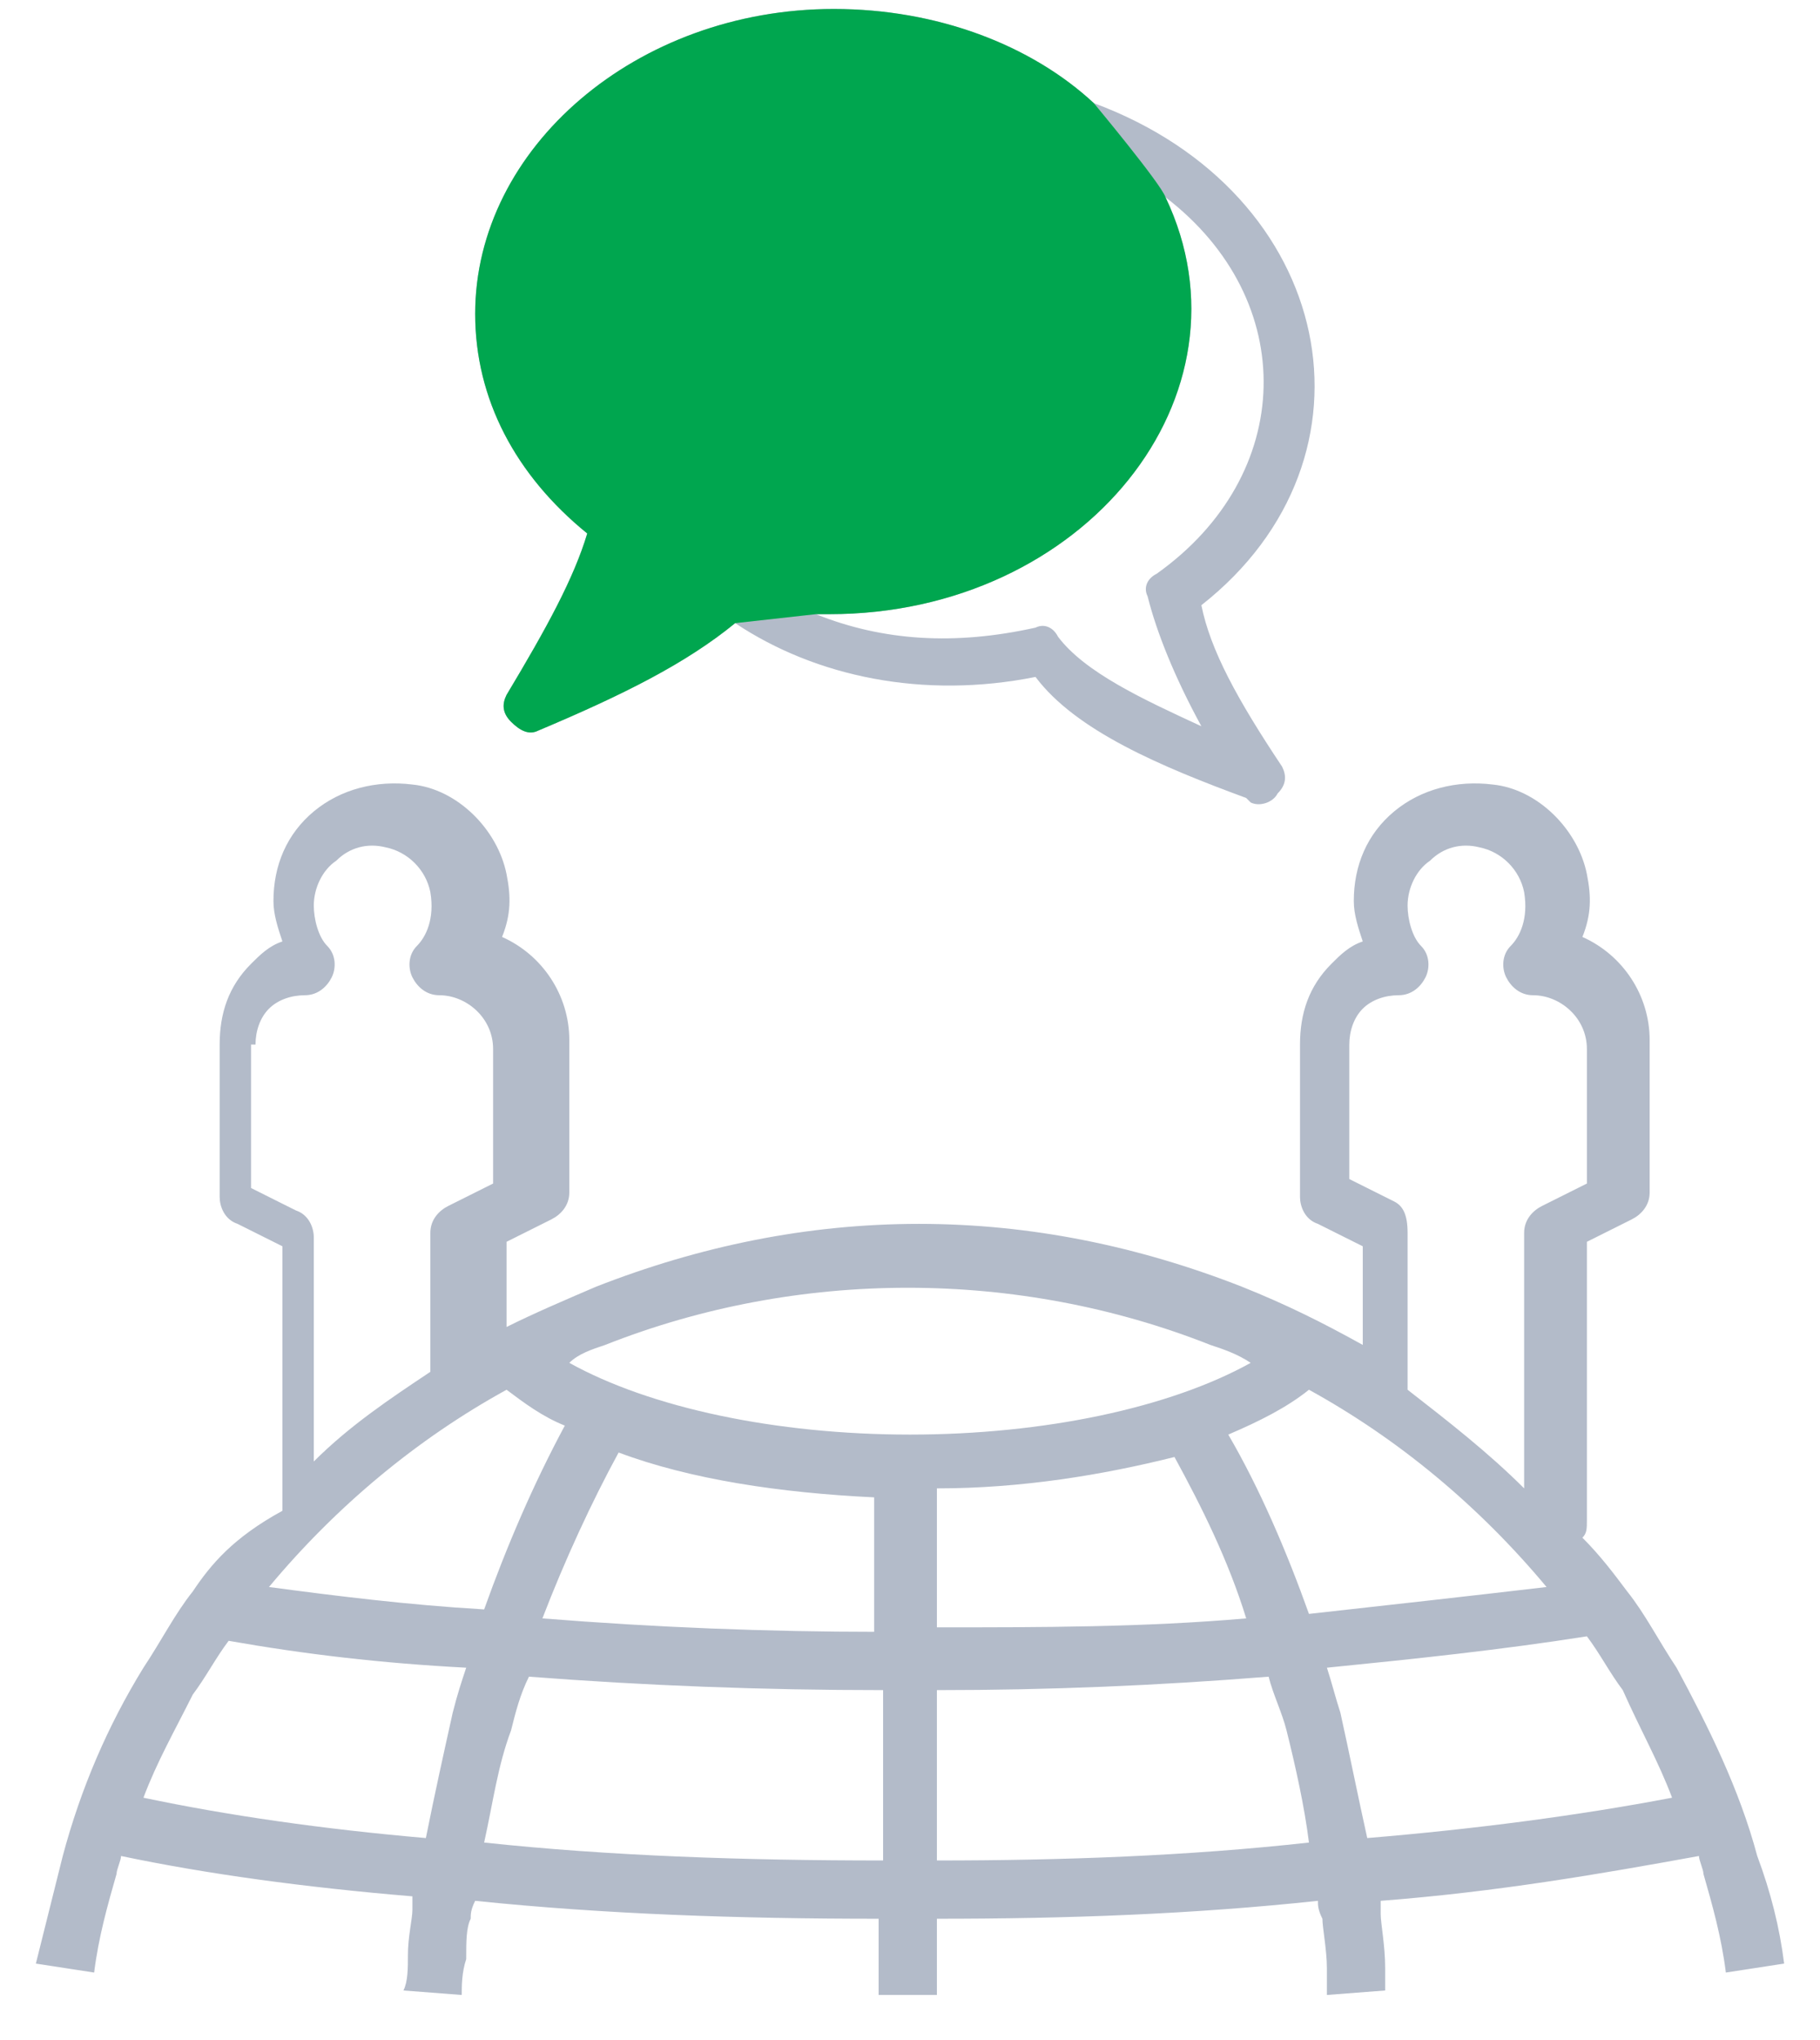 <?xml version="1.0" encoding="UTF-8"?> <!-- Generator: Adobe Illustrator 23.1.1, SVG Export Plug-In . SVG Version: 6.00 Build 0) --> <svg xmlns="http://www.w3.org/2000/svg" xmlns:xlink="http://www.w3.org/1999/xlink" id="Layer_1" x="0px" y="0px" viewBox="0 0 40.6 45.5" style="enable-background:new 0 0 40.6 45.5;" xml:space="preserve"> <style type="text/css"> .st0{fill:#B3BBC9;} .st1{fill:#00A64F;} </style> <g> <g> <g> <path class="st0" d="M27.8,17.8l0.1,0.1c0.2,0.1,0.5,0,0.6-0.2c0.2-0.2,0.2-0.4,0.1-0.6c-1-1.5-1.6-2.6-1.8-3.6 c4.2-3.3,3-9.2-2.4-11.2c-1.4-1.3-3.5-2.1-5.8-2.1c-4.4,0-8,3.1-8,6.8c0,1.9,0.9,3.6,2.5,4.9c-0.3,1-0.9,2.1-1.8,3.6 c-0.1,0.2-0.1,0.4,0.1,0.6c0.2,0.2,0.4,0.3,0.6,0.2c1.9-0.8,3.3-1.5,4.4-2.4c1.8,1.2,4.2,1.7,6.7,1.2 C24,16.3,25.9,17.1,27.8,17.8z M16.1,12.5c-0.8,0.7-1.9,1.4-3.3,2c0.6-1,1-1.9,1.2-2.8c0.1-0.2-0.1-0.4-0.2-0.5 c-1.5-1.1-2.4-2.6-2.4-4.3c0-3.2,3.1-5.7,7-5.7c3.9,0,7,2.6,7,5.7s-3.1,5.7-7,5.7c-0.6,0-1.2-0.1-1.9-0.2 C16.5,12.3,16.3,12.4,16.1,12.5z M18.2,13.7c0.1,0,0.2,0,0.3,0c5.7,0,9.6-4.9,7.5-9.3c3,2.3,2.9,6.2-0.2,8.4 c-0.2,0.1-0.3,0.3-0.2,0.5c0.2,0.8,0.6,1.8,1.2,2.9c-1.3-0.6-2.6-1.2-3.2-2c-0.1-0.2-0.3-0.3-0.5-0.2 C21.3,14.4,19.7,14.3,18.2,13.7z"></path> </g> </g> </g> <g> <g> <g> <path class="st1" d="M18.2,13.7c0.1,0,0.2,0,0.3,0c5.7,0,9.6-4.9,7.5-9.3c-0.1-0.3-1.6-2.1-1.6-2.1c-1.4-1.3-3.5-2.1-5.8-2.1 c-4.4,0-8,3.1-8,6.8c0,1.9,0.9,3.6,2.5,4.9c-0.3,1-0.9,2.1-1.8,3.6c-0.1,0.2-0.1,0.4,0.1,0.6c0.2,0.2,0.4,0.3,0.6,0.2 c1.9-0.8,3.3-1.5,4.4-2.4L18.2,13.7z"></path> </g> </g> </g> <path class="st0" d="M4.3,35.5c-0.4,0.5-0.7,1.1-1.1,1.7c-0.8,1.3-1.4,2.7-1.8,4.2c-0.2,0.8-0.4,1.6-0.6,2.4L2.1,44 c0.1-0.8,0.3-1.5,0.5-2.2c0-0.1,0.1-0.3,0.1-0.4c1.9,0.4,4.1,0.7,6.5,0.9c0,0.1,0,0.2,0,0.3c0,0.2-0.1,0.6-0.1,1 c0,0.3,0,0.6-0.1,0.8l1.3,0.1c0-0.2,0-0.5,0.1-0.8c0-0.4,0-0.7,0.1-0.9c0-0.1,0-0.2,0.1-0.4c2.9,0.3,5.9,0.4,9,0.4v1.7h1.3v-1.7 c2.9,0,5.7-0.1,8.5-0.4c0,0.1,0,0.2,0.1,0.4c0,0.2,0.1,0.7,0.1,1.1c0,0.2,0,0.4,0,0.6l1.3-0.1c0-0.1,0-0.3,0-0.5 c0-0.5-0.1-1-0.1-1.2c0-0.1,0-0.2,0-0.3c2.6-0.2,4.9-0.6,7.1-1c0,0.1,0.1,0.3,0.1,0.4c0.2,0.7,0.4,1.4,0.5,2.2l1.3-0.2 c-0.1-0.8-0.3-1.6-0.6-2.4c-0.4-1.5-1.1-2.9-1.8-4.2c-0.4-0.6-0.7-1.2-1.1-1.7c-0.3-0.4-0.6-0.8-1-1.2c0.1-0.1,0.1-0.2,0.1-0.4v-6.2 l1-0.5c0.2-0.1,0.4-0.3,0.4-0.6v-3.4c0-1-0.6-1.9-1.5-2.3c0.2-0.5,0.2-0.9,0.1-1.4c-0.2-1-1.1-1.9-2.1-2c-0.8-0.1-1.6,0.1-2.2,0.6 c-0.6,0.5-0.9,1.2-0.9,2c0,0.3,0.1,0.6,0.2,0.9c-0.3,0.1-0.5,0.3-0.7,0.5c-0.5,0.5-0.7,1.1-0.7,1.8v3.4c0,0.2,0.1,0.5,0.4,0.6l1,0.5 V30c-0.9-0.5-1.7-0.9-2.7-1.3c-2.3-0.9-4.7-1.4-7.2-1.4c-2.5,0-4.9,0.5-7.2,1.4c-0.7,0.3-1.4,0.6-2,0.9v-1.9l1-0.5 c0.2-0.1,0.4-0.3,0.4-0.6v-3.4c0-1-0.6-1.9-1.5-2.3c0.2-0.5,0.2-0.9,0.1-1.4c-0.2-1-1.1-1.9-2.1-2c-0.8-0.1-1.6,0.1-2.2,0.6 c-0.6,0.5-0.9,1.2-0.9,2c0,0.3,0.1,0.6,0.2,0.9c-0.3,0.1-0.5,0.3-0.7,0.5c-0.5,0.5-0.7,1.1-0.7,1.8v3.4c0,0.2,0.1,0.5,0.4,0.6l1,0.5 v5.9C5.2,34.3,4.7,34.9,4.3,35.5z M11.3,31c0.4,0.3,0.8,0.6,1.3,0.8c-0.7,1.3-1.3,2.7-1.8,4.1c-1.7-0.1-3.3-0.3-4.8-0.5 C7.5,33.6,9.3,32.1,11.3,31z M34.5,35.4c-1.7,0.2-3.5,0.4-5.3,0.6c-0.5-1.4-1.1-2.8-1.8-4c0.7-0.3,1.3-0.6,1.8-1 C31.2,32.1,33,33.6,34.5,35.4z M26.2,32.5c0.6,1.1,1.2,2.3,1.6,3.6c-2.3,0.2-4.6,0.2-6.9,0.2v-3.1C22.8,33.2,24.6,32.9,26.2,32.5z M19.6,36.4c-2.5,0-5-0.1-7.5-0.3c0.5-1.3,1.1-2.6,1.7-3.7c1.6,0.6,3.6,0.9,5.7,1V36.4z M3.2,40.1c0.3-0.8,0.7-1.5,1.1-2.3 c0.3-0.4,0.5-0.8,0.8-1.2c1.7,0.3,3.4,0.5,5.3,0.6c-0.1,0.3-0.2,0.6-0.3,1c-0.2,0.9-0.4,1.8-0.6,2.8C7.2,40.8,5.1,40.5,3.2,40.1z M10.8,41.1c0.2-0.9,0.3-1.7,0.6-2.5c0.1-0.4,0.2-0.8,0.4-1.2c2.6,0.2,5.2,0.3,7.9,0.3v3.8C16.6,41.5,13.6,41.4,10.8,41.1z M20.9,41.5v-3.8c2.5,0,4.9-0.1,7.4-0.3c0.1,0.4,0.3,0.8,0.4,1.2c0.2,0.8,0.4,1.7,0.5,2.5C26.5,41.4,23.7,41.5,20.9,41.5z M37.3,40.1c-2.1,0.4-4.4,0.7-6.8,0.9c-0.2-0.9-0.4-1.9-0.6-2.8c-0.1-0.3-0.2-0.7-0.3-1c2-0.2,3.9-0.4,5.8-0.7 c0.3,0.4,0.5,0.8,0.8,1.2C36.6,38.6,37,39.3,37.3,40.1z M31.1,26.8l-1-0.5v-3c0-0.3,0.1-0.6,0.3-0.8c0.2-0.2,0.5-0.3,0.8-0.3 c0.3,0,0.5-0.2,0.6-0.4c0.1-0.2,0.1-0.5-0.1-0.7c-0.2-0.2-0.3-0.6-0.3-0.9c0-0.4,0.2-0.8,0.5-1c0.3-0.3,0.7-0.4,1.1-0.3 c0.5,0.1,0.9,0.5,1,1c0.1,0.6-0.1,1-0.3,1.2c-0.2,0.2-0.2,0.5-0.1,0.7c0.1,0.2,0.3,0.4,0.6,0.4c0.6,0,1.2,0.5,1.2,1.2v3l-1,0.5 c-0.2,0.1-0.4,0.3-0.4,0.6l0,5.7c-0.8-0.8-1.7-1.5-2.6-2.2v-3.5C31.4,27.1,31.3,26.9,31.1,26.8z M13.5,30c4.3-1.7,9.2-1.7,13.5,0 c0.3,0.1,0.6,0.2,0.9,0.4c-1.8,1-4.6,1.6-7.6,1.6c-3,0-5.8-0.6-7.6-1.6C12.9,30.2,13.2,30.1,13.5,30z M5.7,23.3 c0-0.3,0.1-0.6,0.3-0.8c0.2-0.2,0.5-0.3,0.8-0.3c0.3,0,0.5-0.2,0.6-0.4c0.1-0.2,0.1-0.5-0.1-0.7c-0.2-0.2-0.3-0.6-0.3-0.9 c0-0.4,0.2-0.8,0.5-1c0.3-0.3,0.7-0.4,1.1-0.3c0.5,0.1,0.9,0.5,1,1c0.1,0.6-0.1,1-0.3,1.2c-0.2,0.2-0.2,0.5-0.1,0.7 c0.1,0.2,0.3,0.4,0.6,0.4c0.6,0,1.2,0.5,1.2,1.2v3l-1,0.5c-0.2,0.1-0.4,0.3-0.4,0.6v3.1c-0.9,0.6-1.8,1.2-2.6,2v-5 c0-0.2-0.1-0.5-0.4-0.6l-1-0.5V23.3z"></path> </svg> 